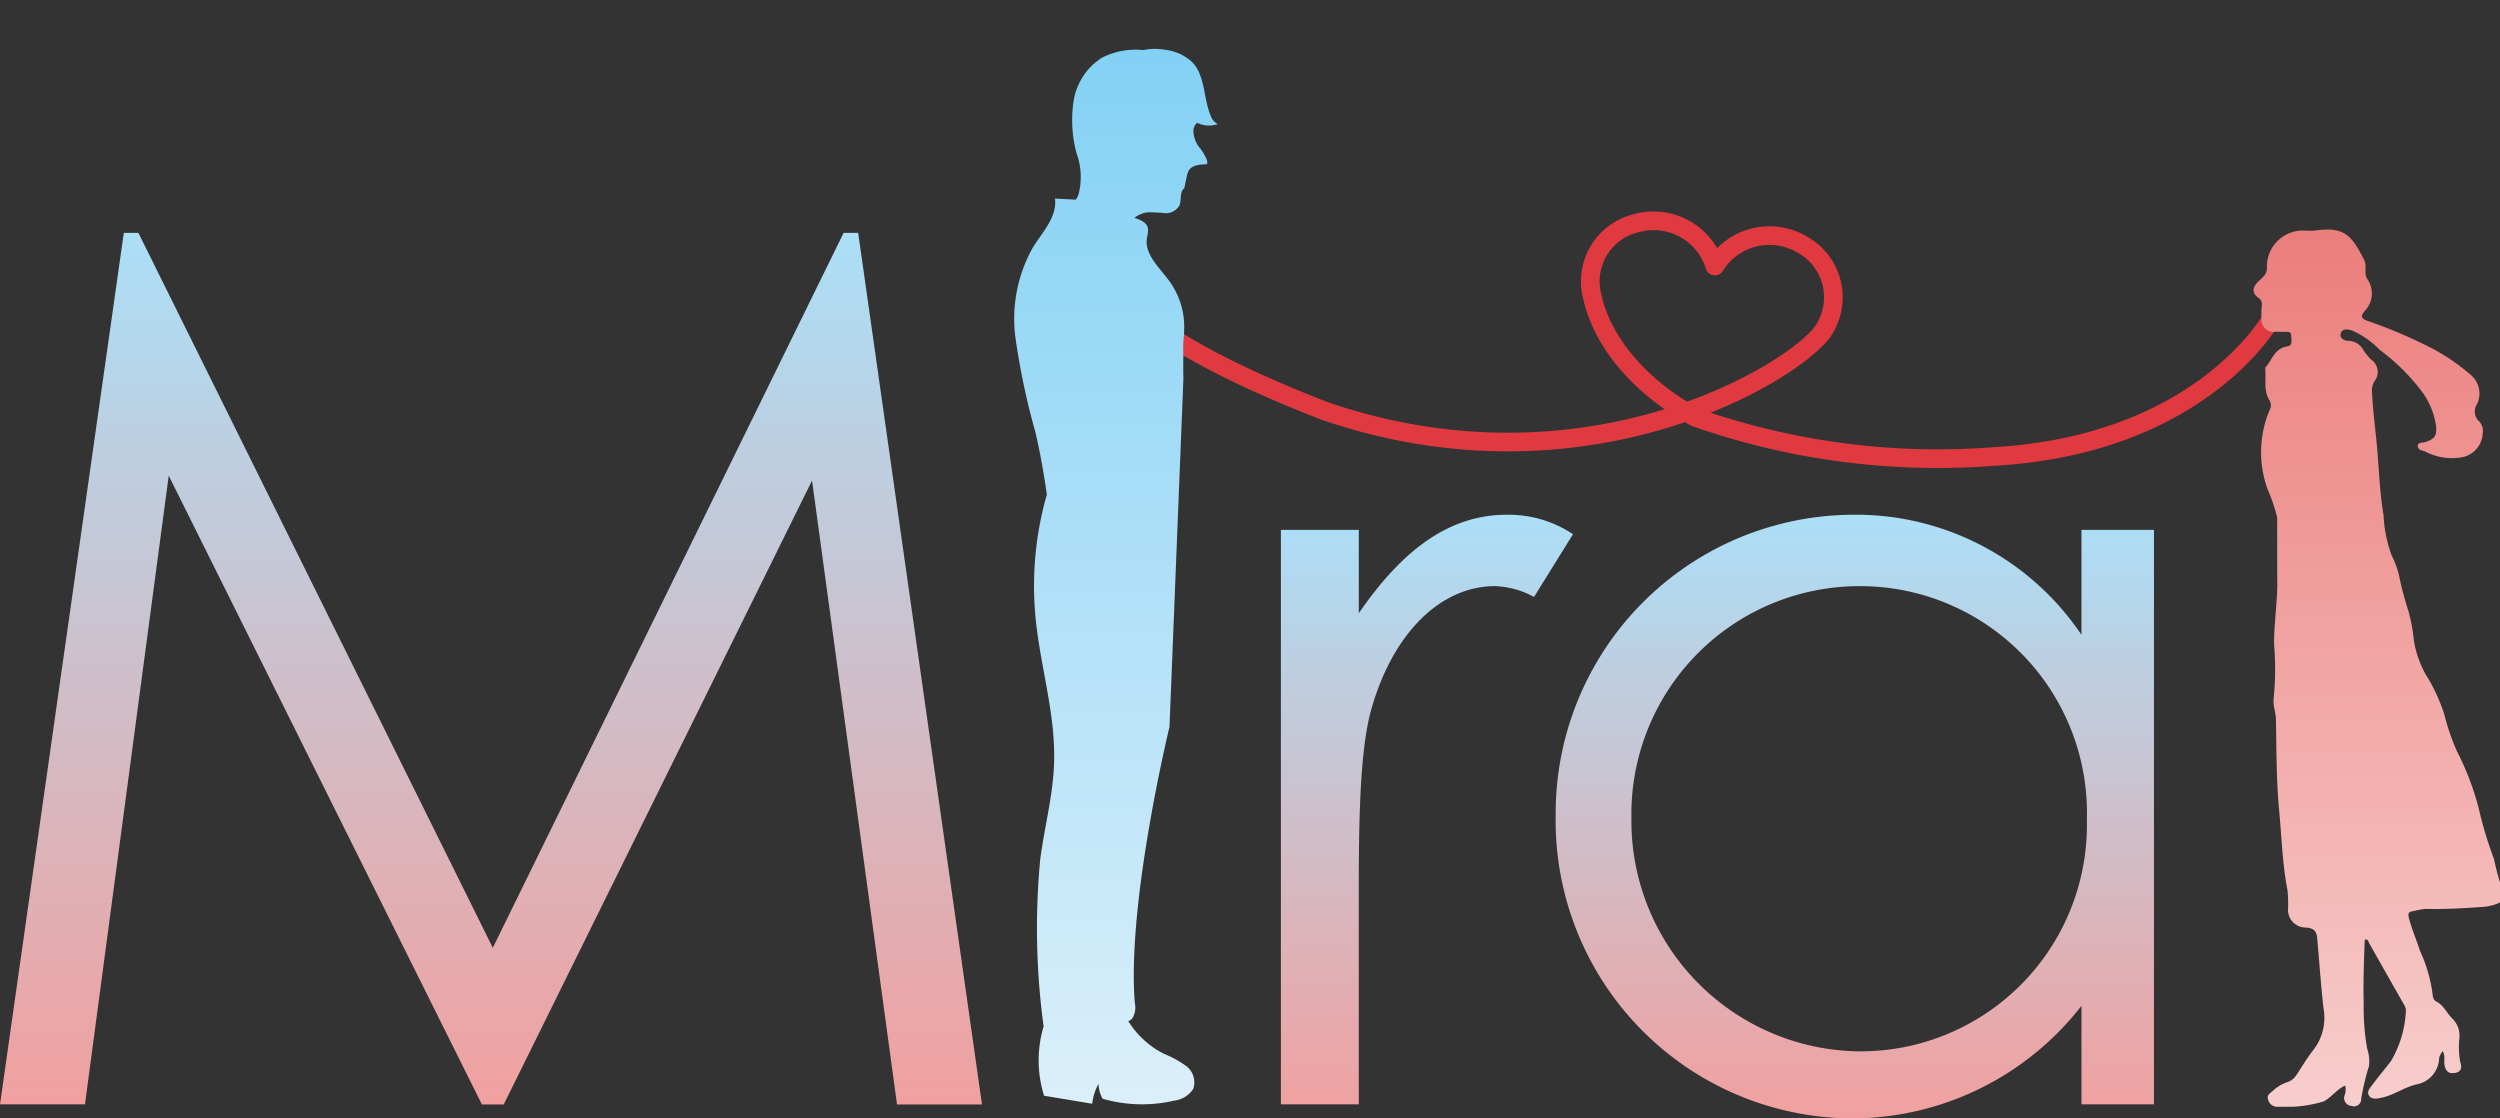 <svg xmlns="http://www.w3.org/2000/svg" xmlns:xlink="http://www.w3.org/1999/xlink" width="134.118" height="60" viewBox="0 0 134.118 60">
  <rect x="0" y="0" width="134.118" height="60" fill="#333333" stroke="none"/>
  <defs>
    <linearGradient id="linear-gradient" x1="0.5" x2="0.5" y2="1" gradientUnits="objectBoundingBox">
      <stop offset="0" stop-color="#82d1f5"/>
      <stop offset="1" stop-color="#dbeffa"/>
    </linearGradient>
    <linearGradient id="linear-gradient-2" x1="0.5" x2="0.5" y2="1" gradientUnits="objectBoundingBox">
      <stop offset="0" stop-color="#eb7d7c"/>
      <stop offset="1" stop-color="#f7cecc"/>
    </linearGradient>
    <clipPath id="clip-path">
      <rect id="長方形_1964" data-name="長方形 1964" width="134.118" height="60" transform="translate(20 19)" fill="#fff"/>
    </clipPath>
    <linearGradient id="linear-gradient-3" x1="0.5" x2="0.5" y2="1" gradientUnits="objectBoundingBox">
      <stop offset="0" stop-color="#abdff7"/>
      <stop offset="1" stop-color="#f1a09f"/>
    </linearGradient>
    <clipPath id="clip-path-2">
      <rect id="長方形_1941" data-name="長方形 1941" width="10.901" height="56.623" fill="url(#linear-gradient)"/>
    </clipPath>
    <clipPath id="clip-path-3">
      <rect id="長方形_1940" data-name="長方形 1940" width="13.46" height="47.059" fill="url(#linear-gradient-2)"/>
    </clipPath>
  </defs>
  <g id="logo" transform="translate(-20 -19)" clip-path="url(#clip-path)">
    <g id="logo確定" transform="translate(20.001 8.412)">
      <path id="パス_8003" data-name="パス 8003" d="M7.088,13.726,11.581-20l16.8,33.731h1.172l16.54-33.47,4.558,33.47H55.21L48.568-33.028h-.781L28.967,5.326,9.953-33.028H9.172L2.53,13.726Z" transform="translate(-2.53 56.108)" fill="url(#linear-gradient-3)"/>
      <path id="パス_8004" data-name="パス 8004" d="M6.188-21.532H2.009V9.286H6.188V-2.438c0-4.179.116-7.371.638-9.344,1.161-4.237,3.773-6.733,6.674-6.733a4.718,4.718,0,0,1,2.089.58L17.68-21.3a6.24,6.24,0,0,0-3.54-1.045c-3.134,0-5.63,1.915-7.951,5.282Zm38.77,5.63a14.577,14.577,0,0,0-12.3-6.442A16.014,16.014,0,0,0,16.751-6.21,15.979,15.979,0,0,0,32.538,10.041,15.619,15.619,0,0,0,44.958,4V9.286h3.889V-21.532H44.958ZM33-18.514A12.172,12.172,0,0,1,45.248-5.978a12.147,12.147,0,0,1-12.3,12.42A12.362,12.362,0,0,1,20.814-6.094,12.235,12.235,0,0,1,33-18.514Z" transform="translate(66.706 60.547)" fill="url(#linear-gradient-3)"/>
      <g id="グループ_6676" data-name="グループ 6676" transform="translate(57.283)">
        <path id="パス_7917" data-name="パス 7917" d="M61.195,6.572s-3.7,6.742-14.792,7.415A39.273,39.273,0,0,1,30.279,11.9c-3.554-1.955-5.116-4.558-5.525-6.426a3.207,3.207,0,0,1,2.308-3.984,3.445,3.445,0,0,1,4.254,2.288A3.446,3.446,0,0,1,36.009,2.63a3.23,3.23,0,0,1,1.234,4.436c-.941,1.946-12.381,9.433-26.824,4.5C.919,7.886-.328,5.472-.328,5.472" transform="translate(3.397 21.082)" fill="none" stroke="#e03a40" stroke-linecap="round" stroke-linejoin="round" stroke-width="1"/>
        <rect id="長方形_1936" data-name="長方形 1936" width="58.621" height="14.477" fill="none"/>
      </g>
      <g id="グループ_6629" data-name="グループ 6629" transform="translate(54.43 13.21)">
        <g id="グループ_6628" data-name="グループ 6628" clip-path="url(#clip-path-2)">
          <path id="パス_7942" data-name="パス 7942" d="M9.056,17.677c-.019-.548,0-1.049-.011-1.493s.059-.89.054-1.336a4.168,4.168,0,0,0-.792-2.382c-.531-.729-1.349-1.436-1.209-2.327a1.681,1.681,0,0,0,.06-.475c-.046-.348-.374-.479-.729-.6a1.448,1.448,0,0,1,.676-.293,7.108,7.108,0,0,1,.936.041.839.839,0,0,0,.794-.4c.137-.3,0-.737.266-.933l.135-.631a1.009,1.009,0,0,1,.107-.32c.173-.284.562-.325.894-.334S10,5.4,9.97,5.355a1.5,1.5,0,0,1-.376-.9.57.57,0,0,1,.2-.491,1.394,1.394,0,0,0,1.106.067.766.766,0,0,1-.387-.458c-.39-.94-.277-2.118-.979-2.854A2.534,2.534,0,0,0,8.09.052,3.068,3.068,0,0,0,6.9.064H6.89a3.972,3.972,0,0,0-2.2.408,3.353,3.353,0,0,0-1.521,2.3,6.826,6.826,0,0,0,.151,2.817,3.7,3.7,0,0,1,.1,2.25,1.954,1.954,0,0,1-.131.25L2.165,8.03C2.29,9,1.513,9.81.992,10.634A7.788,7.788,0,0,0,.054,15.56a38.44,38.44,0,0,0,1.058,4.992c.261,1.107.455,2.228.618,3.353a17.836,17.836,0,0,0-.6,6.675c.26,2.591,1.074,5.135.988,7.738-.058,1.73-.512,3.42-.741,5.135a39.2,39.2,0,0,0,.179,8.99,6.346,6.346,0,0,0,.025,3.718l2.582.429A2.888,2.888,0,0,1,4.5,55.523a1.708,1.708,0,0,0,.223.8,7.636,7.636,0,0,0,3.843.1,1.4,1.4,0,0,0,1.022-.639A1.1,1.1,0,0,0,9.2,54.563,5.766,5.766,0,0,0,8,53.906,4.822,4.822,0,0,1,6.1,52.164a.626.626,0,0,0,.2-.134,1.093,1.093,0,0,0,.15-.836c-.44-5.38,1.859-14.822,1.859-14.822" transform="translate(0 0)" fill="url(#linear-gradient)"/>
        </g>
      </g>
      <g id="女性" transform="translate(120.895 22.902)">
        <g id="グループ_6627" data-name="グループ 6627" clip-path="url(#clip-path-3)">
          <path id="パス_7939" data-name="パス 7939" d="M1.272,18.8c.049.892-.24,2.834-.149,3.728A15.656,15.656,0,0,1,1.076,25.2c-.027.38.119.714.126,1.082.032,1.632.02,3.272.174,4.894.134,1.417.171,2.848.444,4.254a6.854,6.854,0,0,1,.035.952.953.953,0,0,0,.969,1.064c.371.042.552.146.59.563.118,1.276.2,2.558.349,3.825A2.8,2.8,0,0,1,3.18,44.05c-.328.425-.6.894-.9,1.337a.933.933,0,0,1-.488.362,2.057,2.057,0,0,0-.734.439c-.149.137-.37.236-.275.5a.508.508,0,0,0,.509.372,7.229,7.229,0,0,0,2.447-.276c.425-.2.7-.645,1.176-.861a.889.889,0,0,1-.03.53.417.417,0,0,0,.364.559.387.387,0,0,0,.528-.385,13.12,13.12,0,0,1,.419-1.756,2.163,2.163,0,0,0-.1-.931A12.762,12.762,0,0,1,5.91,41.5c-.03-1.139.016-2.269.056-3.4.188-.05.189.1.237.184.624,1.1,1.244,2.2,1.872,3.3a.6.6,0,0,1,.094.408,5.786,5.786,0,0,1-.79,2.608c-.312.42-.659.815-.968,1.237-.134.183-.366.4-.213.631.139.21.416.162.662.11.677-.141,1.248-.58,1.907-.722a1.473,1.473,0,0,0,1.191-1.427,1.354,1.354,0,0,1,.184-.352c.162.242.064.491.1.719.055.372.248.515.583.446s.368-.3.261-.59a4.694,4.694,0,0,1-.037-1.314,1.3,1.3,0,0,0-.357-.985c-.322-.292-.477-.743-.905-.948a.423.423,0,0,1-.173-.325,8,8,0,0,0-.689-2.4c-.188-.59-.442-1.159-.593-1.765-.059-.237,0-.319.229-.346a4.883,4.883,0,0,1,.654-.124c1.014.024,2.021-.028,3.033-.105a2.444,2.444,0,0,0,.942-.225c.184-.092.347-.265.238-.459a14.928,14.928,0,0,1-.523-1.871,21.734,21.734,0,0,1-.832-2.766,14.823,14.823,0,0,0-1.162-3.037,11.781,11.781,0,0,1-.67-1.954,9.559,9.559,0,0,0-1.018-2.186A5.462,5.462,0,0,1,8.6,22.016a9.044,9.044,0,0,0-.3-1.581,17.137,17.137,0,0,1-.51-1.96A5.2,5.2,0,0,0,7.4,17.458a7.363,7.363,0,0,1-.426-2.149c-.235-1.383-.247-2.787-.4-4.177-.09-.822-.181-1.656-.222-2.489a.908.908,0,0,1,.163-.54.8.8,0,0,0-.185-1.112,2.867,2.867,0,0,1-.424-.506A.94.94,0,0,0,5.1,5.971c-.232,0-.5-.143-.422-.4s.344-.237.605-.155A4.655,4.655,0,0,1,6.764,6.449,11.213,11.213,0,0,1,8.912,8.534,4.137,4.137,0,0,1,9.787,10.5c.061.556-.051.732-.586.906-.137.044-.377,0-.39.193-.014.212.221.249.379.3a3.07,3.07,0,0,0,2.076.3,1.368,1.368,0,0,0,1.029-1.26.753.753,0,0,0-.2-.656.713.713,0,0,1-.112-.905,1.3,1.3,0,0,0-.312-1.565,10.924,10.924,0,0,0-2.562-1.67A24.607,24.607,0,0,0,6.081,4.89c-.309-.131-.344-.243-.123-.509a1.359,1.359,0,0,0,.135-1.745c-.18-.286.011-.683-.163-1.018C5.285.374,4.934-.18,3.306.052,3.073.085,2.83.044,2.592.057A1.922,1.922,0,0,0,.72,2.039c.014.4-.278.555-.484.771-.314.329-.328.6.046.866a.4.4,0,0,1,.161.415,5.487,5.487,0,0,0-.016.715.649.649,0,0,0,.737.68c.16,0,.319,0,.478.006s.374-.041.376.18.12.554-.213.6c-.676.1-.8.717-1.155,1.115-.011.012-.026.028-.025.04C.693,8,.52,8.622.847,9.146a.546.546,0,0,1,0,.576,5.818,5.818,0,0,0-.09,4.214,9.5,9.5,0,0,1,.512,1.506" transform="translate(-0.001 0)" fill="url(#linear-gradient-2)"/>
        </g>
      </g>
    </g>
  </g>
</svg>
